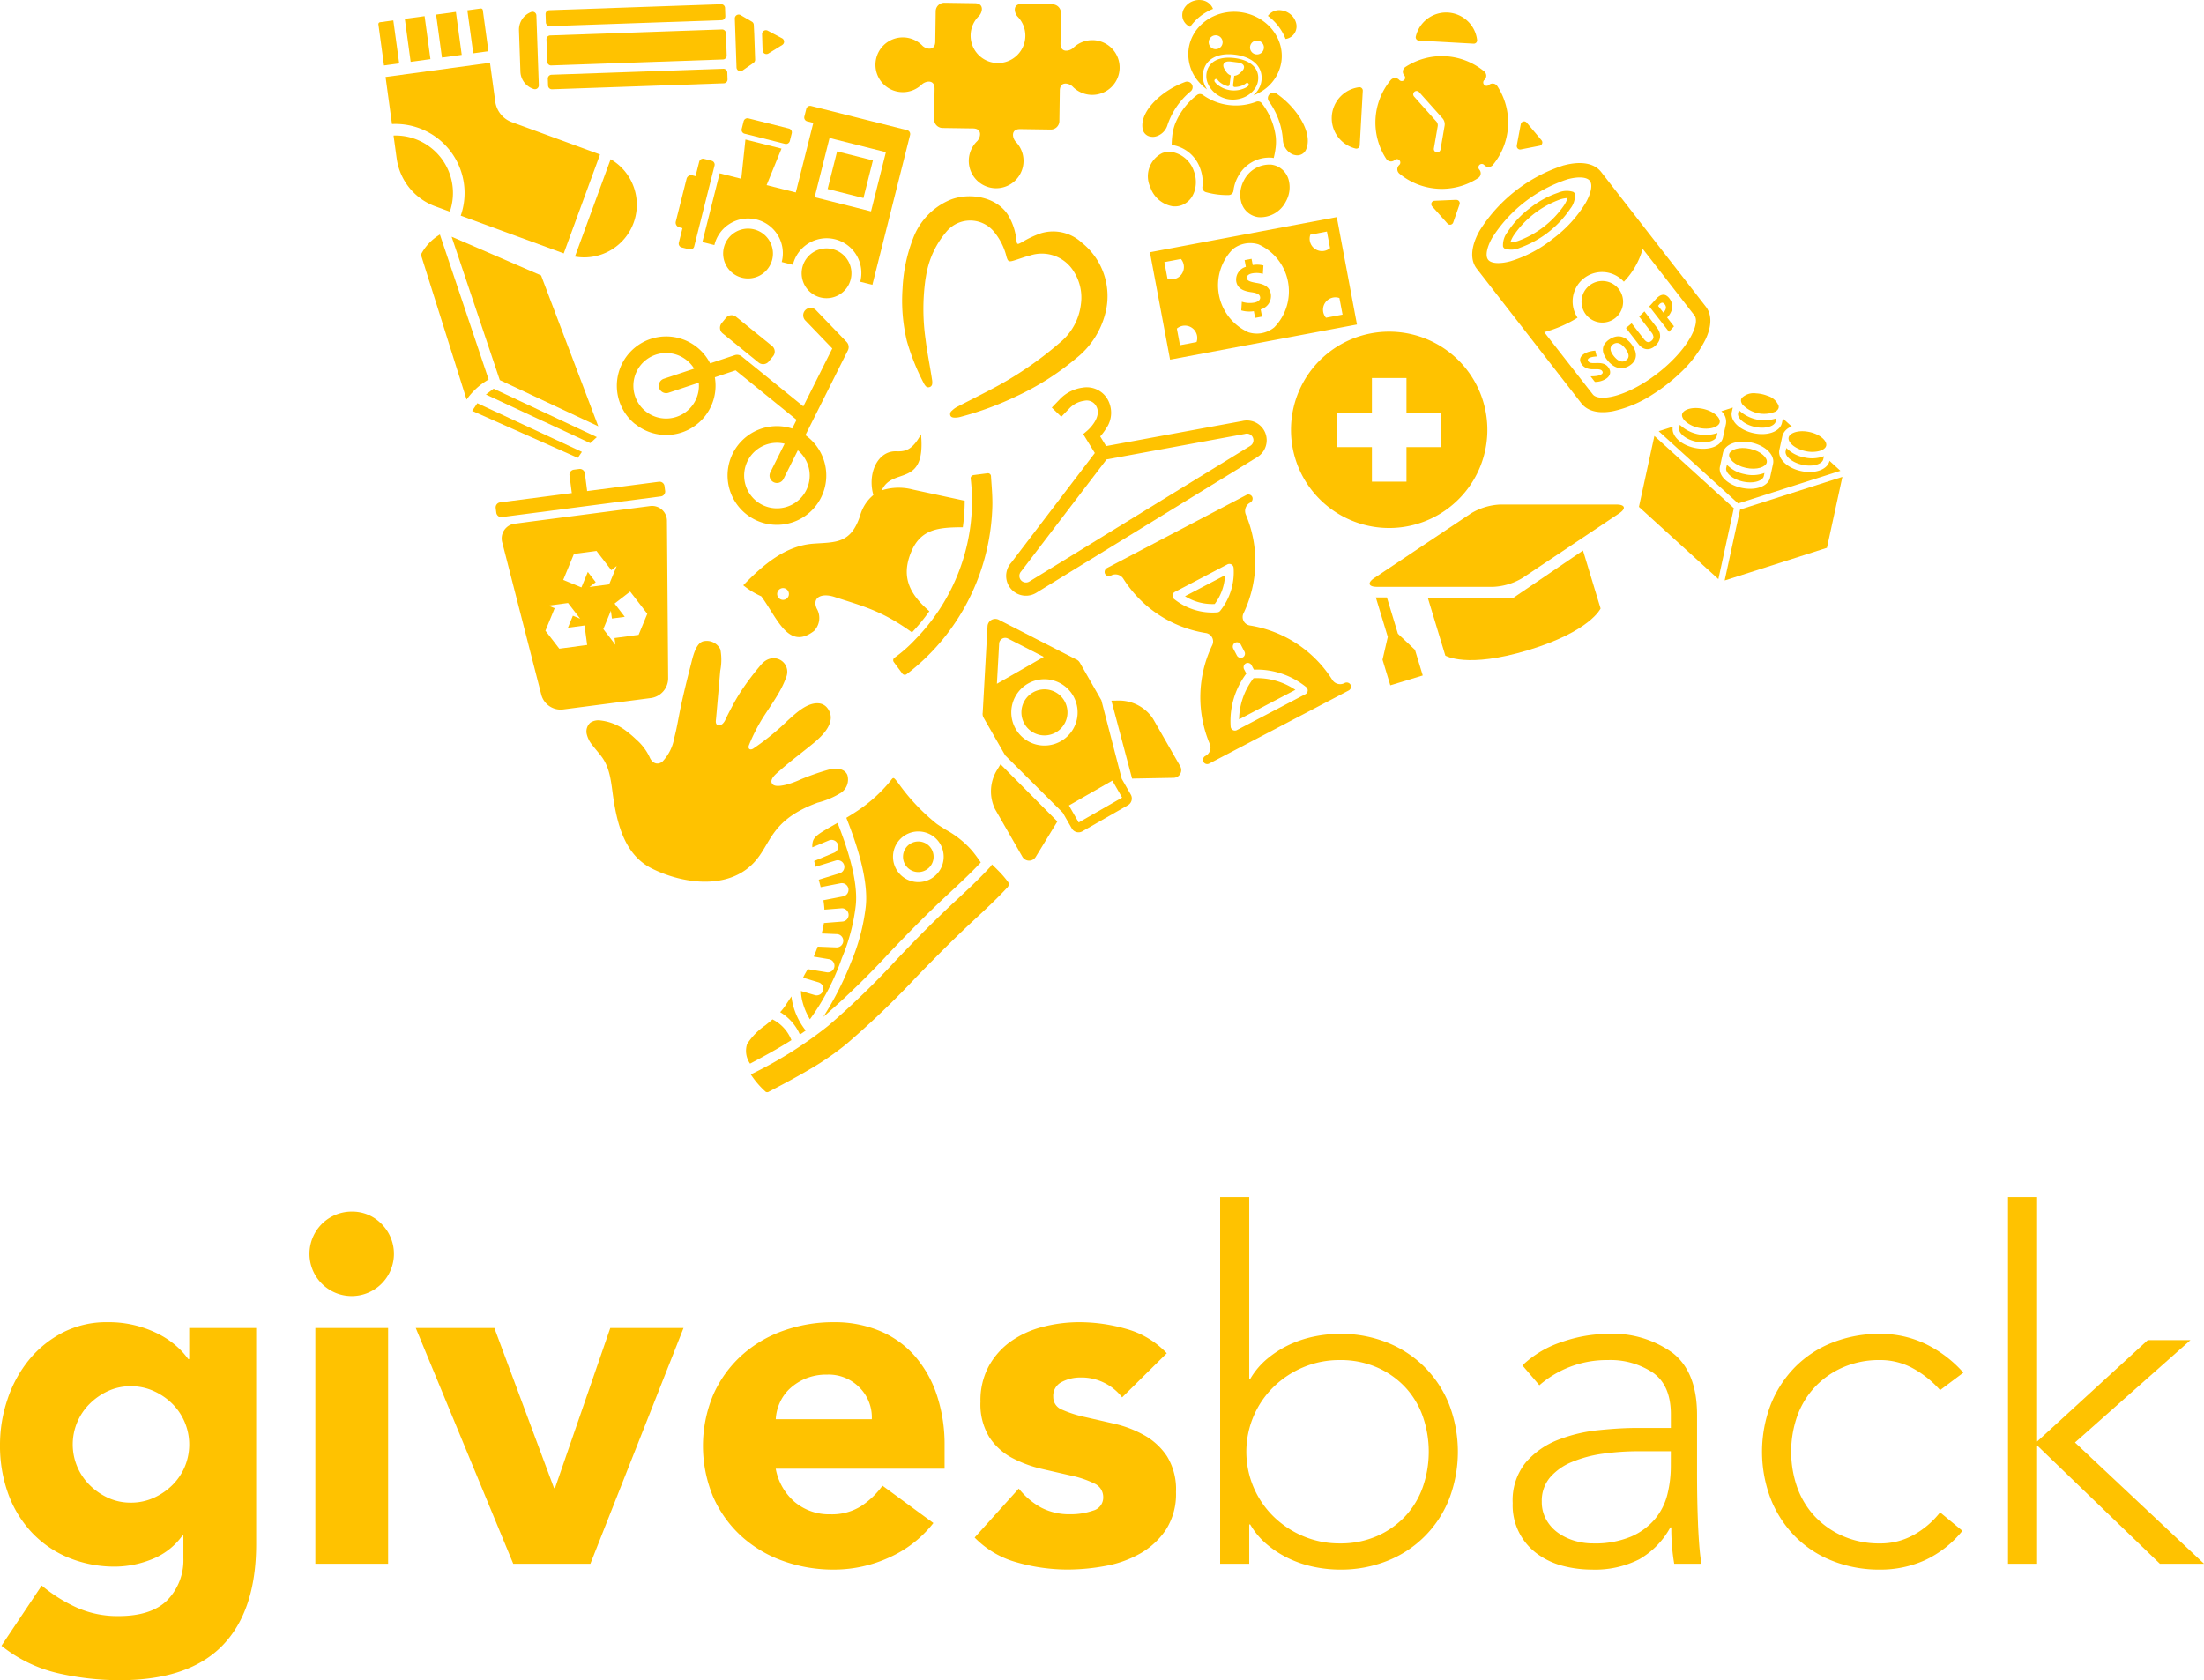 <svg id="logo_givesback" xmlns="http://www.w3.org/2000/svg" xmlns:xlink="http://www.w3.org/1999/xlink" width="262.302" height="200" viewBox="0 0 262.302 200">
  <defs>
    <clipPath id="clip-path">
      <rect id="Rectangle_57" data-name="Rectangle 57" width="262.302" height="200" fill="none"/>
    </clipPath>
  </defs>
  <g id="Group_811" data-name="Group 811" clip-path="url(#clip-path)">
    <path id="Path_917" data-name="Path 917" d="M22.518,299.453H22.4a9.024,9.024,0,0,0-1.385-1.529,10.141,10.141,0,0,0-2.079-1.415,13.058,13.058,0,0,0-6.121-1.444,11.383,11.383,0,0,0-5.37,1.242,12.739,12.739,0,0,0-4.012,3.261,14.846,14.846,0,0,0-2.542,4.677A16.893,16.893,0,0,0,0,309.673,16.7,16.7,0,0,0,.981,315.5a13.389,13.389,0,0,0,2.8,4.59,12.606,12.606,0,0,0,4.36,3,14.46,14.46,0,0,0,5.658,1.068,11.917,11.917,0,0,0,4.186-.838,8.16,8.16,0,0,0,3.724-2.857h.116v2.713a6.8,6.8,0,0,1-1.877,4.937q-1.878,1.933-5.86,1.934a11.949,11.949,0,0,1-4.879-.981,18.136,18.136,0,0,1-4.244-2.655L.173,333.577a16.719,16.719,0,0,0,6.7,3.262,32.849,32.849,0,0,0,7.39.838q8.2,0,12.212-4.129t4.013-12.1V295.758H22.518ZM22,312.243a6.774,6.774,0,0,1-1.472,2.194,7.5,7.5,0,0,1-2.223,1.529,6.479,6.479,0,0,1-2.714.578,6.414,6.414,0,0,1-2.743-.578,7.614,7.614,0,0,1-2.193-1.529,6.816,6.816,0,0,1,0-9.643,7.625,7.625,0,0,1,2.193-1.53,6.429,6.429,0,0,1,2.743-.578,6.494,6.494,0,0,1,2.714.578,7.516,7.516,0,0,1,2.223,1.53A6.854,6.854,0,0,1,22,312.243" transform="translate(0 -137.677)" fill="#ffc200"/>
    <path id="Path_918" data-name="Path 918" d="M74.083,270.386a5.026,5.026,0,1,0,3.551,1.472,4.839,4.839,0,0,0-3.551-1.472" transform="translate(-32.223 -126.162)" fill="#ffc200"/>
    <rect id="Rectangle_53" data-name="Rectangle 53" width="8.661" height="28.061" transform="translate(37.53 158.081)" fill="#ffc200"/>
    <path id="Path_919" data-name="Path 919" d="M109.336,315.417h-.116l-7.1-19.054H92.766l11.6,28.061h9.181l11.085-28.061h-8.718Z" transform="translate(-43.284 -138.283)" fill="#ffc200"/>
    <path id="Path_920" data-name="Path 920" d="M182.048,299.079a11.352,11.352,0,0,0-4.157-2.974,13.874,13.874,0,0,0-5.457-1.039,17.689,17.689,0,0,0-6.091,1.039,14.648,14.648,0,0,0-4.966,2.974,13.948,13.948,0,0,0-3.319,4.648,15.75,15.75,0,0,0,0,12.125,13.936,13.936,0,0,0,3.319,4.649,14.645,14.645,0,0,0,4.966,2.973,17.664,17.664,0,0,0,6.091,1.04,15.753,15.753,0,0,0,6.582-1.443,13.812,13.812,0,0,0,5.254-4.1l-6.062-4.446a9.706,9.706,0,0,1-2.569,2.454,6.508,6.508,0,0,1-3.61.953,6.37,6.37,0,0,1-4.272-1.472,6.857,6.857,0,0,1-2.253-3.955H185.6v-2.714a18.742,18.742,0,0,0-.924-6.062,13.556,13.556,0,0,0-2.627-4.648m-16.542,7.534a5.505,5.505,0,0,1,.491-1.992,5.19,5.19,0,0,1,1.212-1.675,6.388,6.388,0,0,1,1.878-1.184,6.5,6.5,0,0,1,2.54-.461,5.136,5.136,0,0,1,3.868,1.558,5.018,5.018,0,0,1,1.444,3.754Z" transform="translate(-73.184 -137.677)" fill="#ffc200"/>
    <path id="Path_921" data-name="Path 921" d="M237.642,308.519a13.234,13.234,0,0,0-3.522-1.358q-1.877-.433-3.523-.808a13.96,13.96,0,0,1-2.713-.867,1.606,1.606,0,0,1-1.068-1.529,1.838,1.838,0,0,1,1.038-1.79,4.733,4.733,0,0,1,2.137-.52,6.135,6.135,0,0,1,5.023,2.367l5.312-5.254a10.4,10.4,0,0,0-4.792-2.887,20.343,20.343,0,0,0-5.6-.808,17.36,17.36,0,0,0-4.331.548,11.512,11.512,0,0,0-3.782,1.7,8.882,8.882,0,0,0-2.656,2.945,8.559,8.559,0,0,0-1.01,4.272,7.479,7.479,0,0,0,1.068,4.243,7.352,7.352,0,0,0,2.713,2.454,14.521,14.521,0,0,0,3.523,1.3q1.875.433,3.522.808a11.759,11.759,0,0,1,2.714.924,1.762,1.762,0,0,1,1.068,1.646,1.6,1.6,0,0,1-1.212,1.588,8.052,8.052,0,0,1-2.714.433,7.232,7.232,0,0,1-3.436-.78,8.694,8.694,0,0,1-2.685-2.28l-5.255,5.831a11.1,11.1,0,0,0,5.082,2.974,22.085,22.085,0,0,0,5.946.837,24.718,24.718,0,0,0,4.562-.433,13.04,13.04,0,0,0,4.158-1.5,9.094,9.094,0,0,0,3.031-2.83,7.87,7.87,0,0,0,1.184-4.475,7.5,7.5,0,0,0-1.068-4.244,7.894,7.894,0,0,0-2.714-2.511" transform="translate(-101.467 -137.677)" fill="#ffc200"/>
    <path id="Path_922" data-name="Path 922" d="M296.572,287.376a13.206,13.206,0,0,0-4.446-2.916,14.869,14.869,0,0,0-5.63-1.04,15.376,15.376,0,0,0-3.06.317,13.152,13.152,0,0,0-2.974.982,12.19,12.19,0,0,0-2.627,1.674,8.972,8.972,0,0,0-2.021,2.4H275.7V267.139h-3.464v43.65H275.7v-4.677h.116a8.978,8.978,0,0,0,2.021,2.4,12.149,12.149,0,0,0,2.627,1.674,13.15,13.15,0,0,0,2.974.982,15.374,15.374,0,0,0,3.06.317,14.868,14.868,0,0,0,5.63-1.04,13.061,13.061,0,0,0,7.361-7.361,15.76,15.76,0,0,0,0-11.259,13.233,13.233,0,0,0-2.916-4.446m-.231,14.319a9.924,9.924,0,0,1-2.107,3.464,10.174,10.174,0,0,1-3.348,2.338,10.767,10.767,0,0,1-4.389.867,11.025,11.025,0,0,1-4.388-.867,11.331,11.331,0,0,1-3.522-2.338,10.837,10.837,0,0,1-2.367-3.464,10.824,10.824,0,0,1,0-8.488,10.836,10.836,0,0,1,2.367-3.464,11.331,11.331,0,0,1,3.522-2.338,11.025,11.025,0,0,1,4.388-.867,10.767,10.767,0,0,1,4.389.867,10.174,10.174,0,0,1,3.348,2.338,9.924,9.924,0,0,1,2.107,3.464,12.831,12.831,0,0,1,0,8.488" transform="translate(-127.025 -124.647)" fill="#ffc200"/>
    <path id="Path_923" data-name="Path 923" d="M359.563,320.24q-.058-1.329-.087-2.887t-.028-3.522v-6.525q0-5.079-2.887-7.361a12.139,12.139,0,0,0-7.737-2.28,16.977,16.977,0,0,0-5.427.952,12.34,12.34,0,0,0-4.734,2.8l2.021,2.367a12.177,12.177,0,0,1,8.141-3,9.116,9.116,0,0,1,5.37,1.5q2.136,1.5,2.136,4.966v1.616h-4.041q-1.964,0-4.533.26a18.209,18.209,0,0,0-4.85,1.155,9.708,9.708,0,0,0-3.839,2.684,7.133,7.133,0,0,0-1.559,4.85,7.127,7.127,0,0,0,3,6.091,8.92,8.92,0,0,0,3,1.386,13.552,13.552,0,0,0,3.406.433,11.666,11.666,0,0,0,5.63-1.212,9.734,9.734,0,0,0,3.724-3.811h.115a24.931,24.931,0,0,0,.347,4.331h3.232q-.174-1.155-.26-2.31t-.144-2.482m-3.234-6.813a13.875,13.875,0,0,1-.4,3.32,7.323,7.323,0,0,1-1.472,2.944,7.74,7.74,0,0,1-2.858,2.107,11.1,11.1,0,0,1-4.561.809,7.561,7.561,0,0,1-2.166-.318,6.616,6.616,0,0,1-1.934-.924,4.782,4.782,0,0,1-1.415-1.559,4.256,4.256,0,0,1-.548-2.165,4.3,4.3,0,0,1,.981-2.887,6.866,6.866,0,0,1,2.627-1.847,14.82,14.82,0,0,1,3.695-.982,30.386,30.386,0,0,1,4.244-.289h3.811Z" transform="translate(-157.48 -138.889)" fill="#ffc200"/>
    <path id="Path_924" data-name="Path 924" d="M399.439,303.986a10.163,10.163,0,0,1,3.348-2.338,10.767,10.767,0,0,1,4.389-.867,8.107,8.107,0,0,1,3.868.954,12,12,0,0,1,3.291,2.627l2.771-2.079a14.325,14.325,0,0,0-4.475-3.407,12.38,12.38,0,0,0-5.456-1.212,15.083,15.083,0,0,0-5.658,1.04,12.837,12.837,0,0,0-4.446,2.916,13.432,13.432,0,0,0-2.887,4.446,15.761,15.761,0,0,0,0,11.259,13.41,13.41,0,0,0,2.887,4.446,12.837,12.837,0,0,0,4.446,2.916,15.083,15.083,0,0,0,5.658,1.04,12.862,12.862,0,0,0,5.37-1.125,12.479,12.479,0,0,0,4.446-3.494l-2.656-2.194a10.466,10.466,0,0,1-3.147,2.686,8.117,8.117,0,0,1-4.012,1.011,10.767,10.767,0,0,1-4.389-.867,10.163,10.163,0,0,1-3.348-2.338,9.917,9.917,0,0,1-2.107-3.464,12.831,12.831,0,0,1,0-8.488,9.917,9.917,0,0,1,2.107-3.464" transform="translate(-183.441 -138.889)" fill="#ffc200"/>
    <path id="Path_925" data-name="Path 925" d="M455.992,296.354l13.741-12.183h-5.08l-13.165,12.067v-29.1h-3.464v43.65h3.464V296.7L466.1,310.789h5.255Z" transform="translate(-209.047 -124.646)" fill="#ffc200"/>
    <path id="Path_926" data-name="Path 926" d="M278.227,60.636c-.766-.135-1.094-.256-1.146-.534-.044-.236.088-.5.635-.608a2.844,2.844,0,0,1,1.266.058l.065-1a3.076,3.076,0,0,0-1.273-.048l-.14-.741-.825.155.15.8a1.582,1.582,0,0,0-1.141,1.766c.154.817.848,1.122,1.805,1.256.663.093.97.245,1.03.564.063.337-.23.584-.71.674a3.025,3.025,0,0,1-1.467-.108l-.067,1.033a3.452,3.452,0,0,0,1.5.093l.15.8.825-.155-.162-.858a1.642,1.642,0,0,0,1.205-1.839c-.143-.757-.634-1.145-1.7-1.309" transform="translate(-128.685 -26.954)" fill="#ffc200"/>
    <path id="Path_927" data-name="Path 927" d="M256.567,52.632l2.4,12.784,22.241-4.183-2.4-12.784Zm1.718,1.174,1.974-.371a1.471,1.471,0,0,1-1.6,2.346Zm1.861,9.891-.372-1.975a1.47,1.47,0,0,1,2.345,1.6Zm9.746-1.436a3.352,3.352,0,0,1-1.6-.1,6.135,6.135,0,0,1-1.861-9.891,3.308,3.308,0,0,1,3.061-.576,6.135,6.135,0,0,1,1.861,9.892,3.351,3.351,0,0,1-1.458.671m9.6-2.2-1.974.371a1.471,1.471,0,0,1,1.6-2.346Zm-3.349-7.87a1.471,1.471,0,0,1-.486-1.65l1.974-.372.372,1.975a1.472,1.472,0,0,1-1.86.046" transform="translate(-119.714 -22.606)" fill="#ffc200"/>
    <path id="Path_928" data-name="Path 928" d="M374.713,94.792l-.083.379c-.117.536.672,1.334,1.991,1.622s2.367-.11,2.484-.646l.083-.379a4.408,4.408,0,0,1-4.475-.975" transform="translate(-174.796 -44.23)" fill="#ffc200"/>
    <path id="Path_929" data-name="Path 929" d="M387.876,91.514l-.083.379c-.117.536.672,1.334,1.991,1.622s2.367-.11,2.484-.646l.083-.379a4.407,4.407,0,0,1-4.475-.975" transform="translate(-180.938 -42.7)" fill="#ffc200"/>
    <path id="Path_930" data-name="Path 930" d="M367.516,97.285l-1.84,8.442,9.454,8.6,1.839-8.442Z" transform="translate(-170.624 -45.393)" fill="#ffc200"/>
    <path id="Path_931" data-name="Path 931" d="M392.937,89.281a2.009,2.009,0,0,0-1.328-1.208,4.2,4.2,0,0,0-1.354-.295,2.01,2.01,0,0,0-1.71.546.54.54,0,0,0-.085.192.555.555,0,0,0,0,.235.963.963,0,0,0,.161.349,3.527,3.527,0,0,0,3.917.853.964.964,0,0,0,.291-.251.56.56,0,0,0,.1-.211.545.545,0,0,0,0-.21" transform="translate(-181.25 -40.955)" fill="#ffc200"/>
    <path id="Path_932" data-name="Path 932" d="M401.55,96.326c-.108-.023-.214-.041-.318-.055a3.957,3.957,0,0,0-.611-.04,3.142,3.142,0,0,0-.511.052c-.581.108-.976.374-1.044.69-.117.537.672,1.335,1.99,1.622a3.548,3.548,0,0,0,1.605.008,1.958,1.958,0,0,0,.405-.147,1.147,1.147,0,0,0,.317-.227.593.593,0,0,0,.157-.28c.117-.537-.672-1.334-1.99-1.622" transform="translate(-186.198 -44.901)" fill="#ffc200"/>
    <path id="Path_933" data-name="Path 933" d="M400.582,101.085a4,4,0,0,1-2.1-1.115l-.083.379c-.117.537.672,1.335,1.99,1.622s2.368-.11,2.485-.646l.083-.379a4,4,0,0,1-2.374.14" transform="translate(-185.887 -46.646)" fill="#ffc200"/>
    <path id="Path_934" data-name="Path 934" d="M379.109,91.706a3.083,3.083,0,0,0-.443-.259,3.923,3.923,0,0,0-.572-.218c-.1-.03-.2-.058-.313-.082-1.319-.287-2.368.11-2.485.646a.6.6,0,0,0,.026.32,1.141,1.141,0,0,0,.194.339,1.992,1.992,0,0,0,.307.3,3.548,3.548,0,0,0,1.463.66c1.319.287,2.368-.11,2.485-.646.069-.316-.179-.723-.663-1.063" transform="translate(-175.108 -42.484)" fill="#ffc200"/>
    <path id="Path_935" data-name="Path 935" d="M386.638,110.312l-1.839,8.442,12.174-3.887,1.839-8.442Z" transform="translate(-179.546 -49.658)" fill="#ffc200"/>
    <path id="Path_936" data-name="Path 936" d="M387.023,98.508c-1.672-.365-2.8-1.476-2.574-2.53l.356-1.632a1.647,1.647,0,0,1,1.124-1.133l-1.058-.962-.113.516c-.23,1.054-1.72,1.594-3.393,1.23s-2.8-1.476-2.574-2.53l.113-.517-1.362.435a1.648,1.648,0,0,1,.55,1.5l-.356,1.631c-.229,1.055-1.72,1.594-3.393,1.23s-2.792-1.467-2.575-2.517l-1.68.536,9.453,8.6,12.174-3.887-1.3-1.187c-.239,1.045-1.723,1.58-3.389,1.217m-7.076,2c-1.673-.364-2.8-1.476-2.574-2.53l.356-1.631c.229-1.054,1.72-1.594,3.392-1.23s2.8,1.476,2.574,2.53l-.355,1.631c-.23,1.054-1.72,1.594-3.393,1.23" transform="translate(-172.683 -42.437)" fill="#ffc200"/>
    <path id="Path_937" data-name="Path 937" d="M387.791,102.341c1.319.288,2.368-.11,2.485-.646s-.672-1.334-1.991-1.622-2.367.11-2.484.646.672,1.334,1.99,1.622" transform="translate(-180.009 -46.649)" fill="#ffc200"/>
    <path id="Path_938" data-name="Path 938" d="M387.317,104.832a4,4,0,0,1-2.1-1.114l-.083.378c-.117.537.672,1.335,1.99,1.622s2.368-.11,2.485-.646l.083-.379a4,4,0,0,1-2.374.14" transform="translate(-179.697 -48.395)" fill="#ffc200"/>
    <path id="Path_939" data-name="Path 939" d="M252.554,90.461,236.4,93.436l-.705-1.147a6.128,6.128,0,0,0,.714-.961,3.246,3.246,0,0,0,.131-3.517,2.856,2.856,0,0,0-2.925-1.332,4.569,4.569,0,0,0-2.743,1.4l-.94.976,1.133,1.092.94-.976a3,3,0,0,1,1.79-.927,1.28,1.28,0,0,1,1.4.593c.824,1.341-.992,2.924-1.008,2.938l-.515.437,1.383,2.251L225.1,107.322a2.356,2.356,0,0,0,3,3.571l26.284-16.143a2.356,2.356,0,0,0-1.83-4.287m1.006,2.947-26.284,16.143a.783.783,0,0,1-.987-1.2l10.165-13.33L252.87,92l.07-.016a.783.783,0,0,1,.62,1.421" transform="translate(-104.757 -40.338)" fill="#ffc200"/>
    <path id="Path_940" data-name="Path 940" d="M271.9,17.84a3.352,3.352,0,0,0,1.452-.14,3.169,3.169,0,0,0,1.214-.715,2.65,2.65,0,0,0,.278-.313,2.459,2.459,0,0,0,.226-.345,2.2,2.2,0,0,0,.238-.744c.181-1.419-.859-2.413-2.782-2.658s-3.179.456-3.36,1.875a2.178,2.178,0,0,0,.044.78,2.43,2.43,0,0,0,.131.39,2.729,2.729,0,0,0,.191.373,3.169,3.169,0,0,0,1,1,3.347,3.347,0,0,0,1.372.5m-1.555-1.869a1.634,1.634,0,0,1-.208-.249.2.2,0,0,1-.028-.109.205.205,0,0,1,.093-.175.2.2,0,0,1,.263.044.265.265,0,0,1,.021.021,1.511,1.511,0,0,0,.3.314,2.374,2.374,0,0,0,.875.44.2.2,0,0,0,.253-.165l.059-.464.052-.411.03-.237a1.051,1.051,0,0,1-.312-.174,1.238,1.238,0,0,1-.261-.3l-.15-.239c-.385-.612-.063-1.031.715-.932l.838.107c.777.1.984.586.458,1.081l-.206.194a1.216,1.216,0,0,1-.327.222,1.052,1.052,0,0,1-.345.091l-.03.237-.052.411-.059.464a.2.2,0,0,0,.2.223,2.4,2.4,0,0,0,.956-.206,1.5,1.5,0,0,0,.371-.228.254.254,0,0,1,.026-.016.2.2,0,0,1,.313.217.2.2,0,0,1-.054.1,1.6,1.6,0,0,1-.263.189,3.106,3.106,0,0,1-3.53-.45" transform="translate(-125.582 -6.009)" fill="#ffc200"/>
    <path id="Path_941" data-name="Path 941" d="M283.134,20.826a.653.653,0,0,0-.127.888,8.879,8.879,0,0,1,1.667,4.555,2.005,2.005,0,0,0,.992,1.674,1.343,1.343,0,0,0,.478.169,1.134,1.134,0,0,0,1.294-.677c.448-1.032.143-2.436-.857-3.954a10.322,10.322,0,0,0-2.648-2.676.669.669,0,0,0-.8.02" transform="translate(-131.995 -9.65)" fill="#ffc200"/>
    <path id="Path_942" data-name="Path 942" d="M255.988,24.788a1.335,1.335,0,0,0,.505-.044,2.007,2.007,0,0,0,1.38-1.371,8.881,8.881,0,0,1,2.761-4,.646.646,0,0,0,.1-.883l-.006-.009a.663.663,0,0,0-.762-.218,10.335,10.335,0,0,0-3.239,1.928c-1.349,1.218-2,2.5-1.821,3.612a1.135,1.135,0,0,0,1.083.98" transform="translate(-118.925 -8.504)" fill="#ffc200"/>
    <path id="Path_943" data-name="Path 943" d="M264.723,3.195a6.2,6.2,0,0,1,2.721-2.136A1.656,1.656,0,0,0,266.052.017a2.084,2.084,0,0,0-.868.075,2.014,2.014,0,0,0-1.153.871,1.558,1.558,0,0,0-.182,1.267,1.562,1.562,0,0,0,.874.965" transform="translate(-123.082 0)" fill="#ffc200"/>
    <path id="Path_944" data-name="Path 944" d="M266.258,4.583a5,5,0,0,0-.542.8,4.8,4.8,0,0,0-.552,1.7,5,5,0,0,0,1.441,4.133c.1.1.2.2.3.29s.225.19.343.279c.039.029.08.058.12.086-.025-.038-.052-.075-.075-.114a3.1,3.1,0,0,1-.194-.371,2.887,2.887,0,0,1-.14-.388,2.574,2.574,0,0,1-.086-1.034c.21-1.651,1.675-2.506,3.821-2.233s3.35,1.469,3.14,3.12a2.577,2.577,0,0,1-.343.979,2.853,2.853,0,0,1-.232.341,3.134,3.134,0,0,1-.281.31c-.033.031-.067.061-.1.092l.139-.054c.137-.057.27-.118.4-.185s.247-.132.367-.2a5.006,5.006,0,0,0,2.432-3.64,4.8,4.8,0,0,0-.108-1.784,4.965,4.965,0,0,0-.326-.906,5.4,5.4,0,0,0-1.441-1.844,5.7,5.7,0,0,0-.763-.531,5.958,5.958,0,0,0-4.594-.586,5.675,5.675,0,0,0-.872.324,5.381,5.381,0,0,0-1.858,1.424m6.989,1.46a.826.826,0,1,1-.725.562.827.827,0,0,1,.725-.562m-4.593-.585a.826.826,0,1,1-1.087.841.828.828,0,0,1,1.087-.841" transform="translate(-123.707 -1.22)" fill="#ffc200"/>
    <path id="Path_945" data-name="Path 945" d="M285,5.706a1.518,1.518,0,0,0,1.229-1.987,2.015,2.015,0,0,0-.9-1.132,2.08,2.08,0,0,0-.822-.291,1.656,1.656,0,0,0-1.609.66,6.209,6.209,0,0,1,2.1,2.75" transform="translate(-132.003 -1.064)" fill="#ffc200"/>
    <path id="Path_946" data-name="Path 946" d="M276.726,40.6a2.96,2.96,0,0,0,.067.411c.018.074.033.147.055.219a2.427,2.427,0,0,0,2.039,1.749,3.4,3.4,0,0,0,3.264-1.869,3.441,3.441,0,0,0,.311-2.637,2.491,2.491,0,0,0-1.217-1.492l-.019-.011a2.392,2.392,0,0,0-.366-.149,2.541,2.541,0,0,0-.4-.091l-.036-.006a3.406,3.406,0,0,0-3.265,1.869,3.659,3.659,0,0,0-.441,1.587,3.129,3.129,0,0,0,.008.419" transform="translate(-129.115 -17.127)" fill="#ffc200"/>
    <path id="Path_947" data-name="Path 947" d="M259.028,33.9,259,33.9a2.272,2.272,0,0,0-.306-.017,2.549,2.549,0,0,0-.632.083,1.951,1.951,0,0,0-.2.063,3.08,3.08,0,0,0-1.42,4.072,3.4,3.4,0,0,0,2.612,2.256,2.353,2.353,0,0,0,1.138-.129,2.475,2.475,0,0,0,1.337-1.25,3.017,3.017,0,0,0,.16-.385,3.2,3.2,0,0,0,.106-.408,3.739,3.739,0,0,0-.182-2.03,3.4,3.4,0,0,0-2.58-2.25" transform="translate(-119.537 -15.809)" fill="#ffc200"/>
    <path id="Path_948" data-name="Path 948" d="M273.4,28.568c.059.007.117.019.176.03a10.03,10.03,0,0,0,.22-1.145c0-.028.009-.054.012-.082.023-.18.034-.359.039-.539a5.978,5.978,0,0,0-.029-.782,8.176,8.176,0,0,0-1.655-3.963l0,0a.577.577,0,0,0-.671-.188,6.77,6.77,0,0,1-6.349-.809.576.576,0,0,0-.7.013l0,0a8.187,8.187,0,0,0-2.6,3.421,5.872,5.872,0,0,0-.225.75c-.039.175-.074.352-.1.531,0,.028-.006.054-.009.082a10.081,10.081,0,0,0-.074,1.162c.037,0,.073,0,.11.007a4.225,4.225,0,0,1,3.28,2.784,4.588,4.588,0,0,1,.266,2.175.587.587,0,0,0,.408.645,9.366,9.366,0,0,0,2.73.348.585.585,0,0,0,.556-.528,4.505,4.505,0,0,1,.515-1.618,4.187,4.187,0,0,1,4.095-2.3" transform="translate(-121.989 -9.787)" fill="#ffc200"/>
    <path id="Path_949" data-name="Path 949" d="M328.669,128.537l-10.112-.074,2.093,6.9s2.517,1.58,9.89-.658,8.587-4.95,8.587-4.95l-2.093-6.9Z" transform="translate(-148.638 -57.324)" fill="#ffc200"/>
    <path id="Path_950" data-name="Path 950" d="M306.476,122.388H320.3a7.392,7.392,0,0,0,3.484-1.058l11.494-7.684c.869-.581.725-1.057-.321-1.058H321.133a7.38,7.38,0,0,0-3.485,1.058l-11.494,7.684c-.869.582-.725,1.058.321,1.058" transform="translate(-142.586 -52.533)" fill="#ffc200"/>
    <path id="Path_951" data-name="Path 951" d="M308.289,133.316h-1.167c-.052,0-.1,0-.15,0l1.425,4.7-.627,2.714.925,3.048,3.862-1.172-.925-3.048L309.6,137.64Z" transform="translate(-143.233 -62.203)" fill="#ffc200"/>
    <path id="Path_952" data-name="Path 952" d="M121.927,7.761l.092,2.657a.458.458,0,0,0,.473.441l20.444-.71a.457.457,0,0,0,.441-.473l-.092-2.657a.457.457,0,0,0-.473-.441l-20.444.711a.457.457,0,0,0-.441.473" transform="translate(-56.891 -3.069)" fill="#ffc200"/>
    <path id="Path_953" data-name="Path 953" d="M143.618,16.605l-.016-.457-.012-.36a.458.458,0,0,0-.473-.441l-20.444.711a.457.457,0,0,0-.441.473l.013.361.015.457h0a.458.458,0,0,0,.473.441l20.444-.712a.457.457,0,0,0,.441-.473" transform="translate(-57.033 -7.161)" fill="#ffc200"/>
    <path id="Path_954" data-name="Path 954" d="M122.238,3.557l20.444-.711a.456.456,0,0,0,.441-.473l-.018-.524-.015-.458a.457.457,0,0,0-.473-.441l-20.444.71a.458.458,0,0,0-.441.473l.034.981a.457.457,0,0,0,.473.441" transform="translate(-56.8 -0.444)" fill="#ffc200"/>
    <path id="Path_955" data-name="Path 955" d="M117.56,11.821a.46.46,0,0,0,.594-.454l-.027-.762h0l-.089-2.564v0l-.058-1.679h0l-.115-3.3a.454.454,0,0,0-.6-.42,2.252,2.252,0,0,0-1.472,2.19l.17,4.916a2.254,2.254,0,0,0,1.6,2.075" transform="translate(-54.028 -1.22)" fill="#ffc200"/>
    <path id="Path_956" data-name="Path 956" d="M164.875,9.906l1.3-.907a.457.457,0,0,0,.195-.39l-.105-3.023L166.21,4.47a.456.456,0,0,0-.226-.374l-1.343-.783a.457.457,0,0,0-.687.411l.2,5.823a.457.457,0,0,0,.719.359" transform="translate(-76.5 -1.517)" fill="#ffc200"/>
    <path id="Path_957" data-name="Path 957" d="M170.06,8.162l0,.043.015.438.018.5a.457.457,0,0,0,.7.373L172.434,8.5a.457.457,0,0,0-.027-.793L170.7,6.8a.457.457,0,0,0-.671.42l.018.508Z" transform="translate(-79.334 -3.149)" fill="#ffc200"/>
    <path id="Path_958" data-name="Path 958" d="M111.414,57.436l-10.647-4.61L106.5,69.892l11.721,5.5Z" transform="translate(-47.018 -24.649)" fill="#ffc200"/>
    <path id="Path_959" data-name="Path 959" d="M101.972,69.593l-5.8-17.257a6.026,6.026,0,0,0-2.263,2.393l5.439,17.258a8.133,8.133,0,0,1,2.625-2.394" transform="translate(-43.817 -24.42)" fill="#ffc200"/>
    <path id="Path_960" data-name="Path 960" d="M118.41,95.773l-12.443-5.795-.615.914,12.571,5.592Z" transform="translate(-49.157 -41.984)" fill="#ffc200"/>
    <path id="Path_961" data-name="Path 961" d="M108.413,87.435l12.422,5.785.778-.716-12.281-5.767Z" transform="translate(-50.585 -40.472)" fill="#ffc200"/>
    <path id="Path_962" data-name="Path 962" d="M202.433,183.676c-.379-.55-.716-1.008-1.04-1.4a11.437,11.437,0,0,0-3.106-2.482c-.476-.3-.9-.558-1.135-.737a24.221,24.221,0,0,1-4.557-4.849c-.6-.77-.547-.7-.969-.165a17.752,17.752,0,0,1-3.587,3.294c-.556.384-1.083.714-1.608,1.027.914,2.318,2.708,7.116,2.31,10.605a24.16,24.16,0,0,1-1.734,6.556,37.6,37.6,0,0,1-3.319,6.541,96.83,96.83,0,0,0,7.885-7.66c2.286-2.4,4.6-4.752,7.033-7.007,1.3-1.21,2.608-2.421,3.826-3.723m-5.8-3.209a3.015,3.015,0,1,1-3.172-.055,3.021,3.021,0,0,1,3.172.055" transform="translate(-85.708 -81.017)" fill="#ffc200"/>
    <path id="Path_963" data-name="Path 963" d="M204.563,190.916a1.82,1.82,0,1,1,.049-2.573,1.82,1.82,0,0,1-.049,2.573" transform="translate(-94.011 -87.621)" fill="#ffc200"/>
    <path id="Path_964" data-name="Path 964" d="M180.237,199.552q.251-.581.467-1.187l2.2.09a.791.791,0,1,0,.065-1.58l-1.788-.074a12.4,12.4,0,0,0,.265-1.246l2.2-.175a.792.792,0,1,0-.124-1.579l-2.014.16a10.827,10.827,0,0,0-.122-1.12l2.37-.464a.794.794,0,0,0-.309-1.557l-2.385.467c-.073-.3-.151-.593-.229-.89l2.476-.762a.793.793,0,1,0-.468-1.515l-2.4.739c-.054-.229-.1-.459-.15-.688l2.37-.986a.793.793,0,1,0-.609-1.465l-1.982.824a2.02,2.02,0,0,1,.094-.8c.145-.38.51-.7,1.2-1.122.563-.339,1.135-.663,1.705-.99.9,2.286,2.522,6.732,2.164,9.867a23.018,23.018,0,0,1-1.652,6.238,28.04,28.04,0,0,1-3.8,7.277,7.824,7.824,0,0,1-.931-2.277,6.122,6.122,0,0,1-.136-1.092l1.642.487a.793.793,0,0,0,.451-1.521l-1.839-.545c.148-.353.371-.685.549-1.025l2.233.371a.793.793,0,1,0,.262-1.563l-1.783-.3" transform="translate(-83.392 -85.682)" fill="#ffc200"/>
    <path id="Path_965" data-name="Path 965" d="M198.15,195.021a.545.545,0,0,1-.134.66c-1.251,1.35-2.6,2.6-3.943,3.848-2.355,2.186-4.613,4.459-6.848,6.768a105.433,105.433,0,0,1-8.307,7.963,33.638,33.638,0,0,1-4.449,3.065c-1.611.954-3.268,1.825-4.805,2.628a.338.338,0,0,1-.448-.045,10.405,10.405,0,0,1-1.714-2.018,1.95,1.95,0,0,0,.281-.121,48.917,48.917,0,0,0,8.953-5.662,96.648,96.648,0,0,0,8.146-7.891c2.27-2.385,4.57-4.718,6.983-6.958,1.414-1.312,2.828-2.625,4.126-4.039a1.48,1.48,0,0,0,.217-.314c.193.178.413.394.638.623a12.328,12.328,0,0,1,1.3,1.491" transform="translate(-78.157 -90.01)" fill="#ffc200"/>
    <path id="Path_966" data-name="Path 966" d="M177.108,226.424q-.342.244-.691.48a5.817,5.817,0,0,0-2.354-2.668,5.808,5.808,0,0,0,.579-.721q.39-.583.763-1.152c.027.23.066.462.115.694a8.154,8.154,0,0,0,1.588,3.367" transform="translate(-81.217 -103.754)" fill="#ffc200"/>
    <path id="Path_967" data-name="Path 967" d="M166.554,230.413a7.963,7.963,0,0,1,2.179-2.229c.283-.23.568-.461.842-.7a4.667,4.667,0,0,1,2.255,2.47c-1.594,1.012-3.253,1.92-4.925,2.8a2.655,2.655,0,0,1-.35-2.341" transform="translate(-77.64 -106.145)" fill="#ffc200"/>
    <path id="Path_968" data-name="Path 968" d="M85.091,9.917l-.667-4.893a.226.226,0,0,1,.194-.254L86.2,4.554l.7,5.117Z" transform="translate(-39.391 -2.125)" fill="#ffc200"/>
    <rect id="Rectangle_54" data-name="Rectangle 54" width="2.376" height="5.164" transform="translate(51.903 1.737) rotate(-7.747)" fill="#ffc200"/>
    <rect id="Rectangle_55" data-name="Rectangle 55" width="2.375" height="5.164" transform="translate(48.179 2.243) rotate(-7.747)" fill="#ffc200"/>
    <path id="Path_969" data-name="Path 969" d="M135.063,38.313a6.267,6.267,0,0,1-6.78,8.809l4.246-11.587a6.223,6.223,0,0,1,2.534,2.778" transform="translate(-59.857 -16.581)" fill="#ffc200"/>
    <path id="Path_970" data-name="Path 970" d="M105.868,1.9a.226.226,0,0,1,.254.194l.666,4.893-1.806.246-.7-5.117Z" transform="translate(-48.66 -0.886)" fill="#ffc200"/>
    <path id="Path_971" data-name="Path 971" d="M88.177,32.952l-.369-2.706a6.84,6.84,0,0,1,6.7,9.061l-1.729-.634a7.1,7.1,0,0,1-4.6-5.721" transform="translate(-40.971 -14.111)" fill="#ffc200"/>
    <path id="Path_972" data-name="Path 972" d="M95.357,28.4a8.233,8.233,0,0,0-8.567-7.1l-.763-5.6,12.428-1.69.627,4.608a3.052,3.052,0,0,0,1.979,2.461l10.489,3.844L107.232,36.7,94.974,32.207a8.188,8.188,0,0,0,.383-3.805" transform="translate(-40.14 -6.536)" fill="#ffc200"/>
    <path id="Path_973" data-name="Path 973" d="M139.82,82.511A5.871,5.871,0,0,0,149.3,76.95l2.471-.824,7.257,5.886-.522,1.042a5.874,5.874,0,1,0,1.886,1.026q-.154-.125-.313-.237l5.057-10.1a.88.88,0,0,0-.154-1l0,0-3.653-3.792a.883.883,0,0,0-1.27,1.227l3.221,3.344-3.449,6.89-7.33-5.944a.878.878,0,0,0-.833-.151l-2.928.976a5.872,5.872,0,1,0-8.928,7.23m17.793,2.336-1.7,3.4a.879.879,0,1,0,1.573.787l1.7-3.4a3.9,3.9,0,1,1-1.573-.788m-11.638-9.926a3.88,3.88,0,0,1,.871.993l-3.605,1.2a.879.879,0,1,0,.556,1.668l3.6-1.2a3.9,3.9,0,1,1-1.426-2.662" transform="translate(-64.226 -32.041)" fill="#ffc200"/>
    <path id="Path_974" data-name="Path 974" d="M161.35,70.66l-.518.639a.861.861,0,0,0,.126,1.208l4.281,3.472a.863.863,0,0,0,1.209-.126l.518-.639a.861.861,0,0,0-.126-1.208l-4.281-3.472a.862.862,0,0,0-1.208.126" transform="translate(-74.955 -32.822)" fill="#ffc200"/>
    <path id="Path_975" data-name="Path 975" d="M208.831,105.838a.374.374,0,0,0-.321.415,23.235,23.235,0,0,1-.074,5.934,23.634,23.634,0,0,1-6.513,13.2,16.544,16.544,0,0,1-2.49,2.193.364.364,0,0,0-.07.515l1.012,1.366a.362.362,0,0,0,.513.071,25.7,25.7,0,0,0,3.988-3.774q.373-.437.687-.838a26.146,26.146,0,0,0,5.525-15.324c.034-1.245-.086-2.424-.163-3.66a.362.362,0,0,0-.4-.321c-.563.073-1.126.143-1.688.217" transform="translate(-92.987 -49.281)" fill="#ffc200"/>
    <path id="Path_976" data-name="Path 976" d="M186.992,96.907c-1.049,1.925-1.883,2.069-2.956,2.032-2.154-.074-3.454,2.545-2.716,5.206a4.868,4.868,0,0,0-1.567,2.42c-1.092,3.363-2.859,3.179-5.53,3.364-3.329.23-5.973,2.464-8.386,4.958a9.492,9.492,0,0,0,2.144,1.31c1.928,2.632,3.23,6.477,6.278,4.124a2.21,2.21,0,0,0,.319-2.669c-.589-1.351.607-1.877,2.122-1.378,3.351,1.1,5.612,1.611,9.218,4.217a22.516,22.516,0,0,0,2.067-2.519c-2.5-2.155-3.323-4.2-2.186-7s3.265-2.985,6.167-2.994c.005-.036.011-.073.015-.109a22.664,22.664,0,0,0,.211-3.046l-6.131-1.32a6.623,6.623,0,0,0-3.736.084c1.244-2.845,5.269-.222,4.667-6.676M171.215,116.2a.7.7,0,1,1-.372-.925.705.705,0,0,1,.372.925" transform="translate(-77.38 -45.217)" fill="#ffc200"/>
    <path id="Path_977" data-name="Path 977" d="M264.4,130.868a6.139,6.139,0,0,0,3.534.927,6.18,6.18,0,0,0,1.231-3.425Z" transform="translate(-123.37 -59.897)" fill="#ffc200"/>
    <path id="Path_978" data-name="Path 978" d="M276.462,156.232l6.7-3.513a8.185,8.185,0,0,0-4.978-1.386,8.245,8.245,0,0,0-1.723,4.9" transform="translate(-128.997 -70.604)" fill="#ffc200"/>
    <path id="Path_979" data-name="Path 979" d="M275.693,132.928a.534.534,0,0,0-.679-.133,1.106,1.106,0,0,1-1.441-.365,14.271,14.271,0,0,0-9.8-6.488,1.016,1.016,0,0,1-.77-1.469,14.3,14.3,0,0,0,.266-11.736,1.118,1.118,0,0,1,.509-1.416h0a.535.535,0,0,0,.278-.635.507.507,0,0,0-.714-.283l-1.4.734-15.174,7.954a.535.535,0,0,0-.278.635.507.507,0,0,0,.714.282l.034-.018a1.107,1.107,0,0,1,1.441.365,14.253,14.253,0,0,0,9.812,6.48,1.016,1.016,0,0,1,.771,1.471,14.284,14.284,0,0,0-.281,11.743,1.117,1.117,0,0,1-.509,1.415h0a.534.534,0,0,0-.278.635.506.506,0,0,0,.713.282l1.4-.733,15.209-7.973a.508.508,0,0,0,.174-.748M254.744,122.8a.508.508,0,0,1,.073-.852l6.258-3.28a.507.507,0,0,1,.741.425,7.339,7.339,0,0,1-1.6,5.105.518.518,0,0,1-.154.123.507.507,0,0,1-.185.055,7.281,7.281,0,0,1-5.132-1.576m8.087,6.972a.532.532,0,0,1-.635-.277l-.408-.78a.535.535,0,0,1,.135-.681.506.506,0,0,1,.745.177l.443.847a.507.507,0,0,1-.279.714m7.8,3.943a.506.506,0,0,1-.269.4l-8.158,4.277a.508.508,0,0,1-.741-.42,9.424,9.424,0,0,1,1.861-6.3.016.016,0,0,0,0-.016l-.253-.483a.535.535,0,0,1,.135-.681.506.506,0,0,1,.745.177l.27.517a.015.015,0,0,0,.014.008,9.378,9.378,0,0,1,6.205,2.072.508.508,0,0,1,.191.446" transform="translate(-115.002 -51.486)" fill="#ffc200"/>
    <path id="Path_980" data-name="Path 980" d="M291.467,93.961a11.685,11.685,0,1,0-3.422-8.262,11.649,11.649,0,0,0,3.422,8.262m2.094-10.319h4.113V79.53h4.113v4.113H305.9v4.113h-4.113v4.113h-4.113V87.755h-4.113Z" transform="translate(-134.401 -34.535)" fill="#ffc200"/>
    <path id="Path_981" data-name="Path 981" d="M309.173,24.891h0a.4.4,0,0,1,.533.6h0a.676.676,0,0,0,.029,1.026,7.92,7.92,0,0,0,9.382.512.671.671,0,0,0,.122-1h0a.4.4,0,1,1,.6-.532h0a.676.676,0,0,0,1.026-.028,7.922,7.922,0,0,0,.513-9.383.67.67,0,0,0-1-.122h0a.4.4,0,0,1-.533-.6l0,0a.675.675,0,0,0-.028-1.026,7.921,7.921,0,0,0-9.383-.512.67.67,0,0,0-.122,1,.4.4,0,1,1-.6.532h0a.675.675,0,0,0-1.026.029,7.92,7.92,0,0,0-.513,9.382.67.67,0,0,0,1,.122m2.338-8.114a.4.4,0,0,1,.564.032l2.779,3.109a1.073,1.073,0,0,1,.257.895l-.49,2.848a.4.4,0,0,1-.788-.135l.457-2.658a.67.67,0,0,0-.161-.561l-2.649-2.965a.4.4,0,0,1,.031-.564" transform="translate(-143.186 -5.845)" fill="#ffc200"/>
    <path id="Path_982" data-name="Path 982" d="M316.257,6.137l6.509.365a.4.4,0,0,0,.289-.1l.026-.026a.4.4,0,0,0,.1-.322,3.711,3.711,0,0,0-7.294-.41.4.4,0,0,0,.366.493" transform="translate(-147.389 -1.303)" fill="#ffc200"/>
    <path id="Path_983" data-name="Path 983" d="M299.972,26.762a.4.4,0,0,0,.332-.067l.029-.023a.4.4,0,0,0,.133-.276l.365-6.509a.4.4,0,0,0-.445-.419,3.714,3.714,0,0,0-.413,7.294" transform="translate(-138.644 -9.082)" fill="#ffc200"/>
    <path id="Path_984" data-name="Path 984" d="M322.19,44.6l-2.317.1c-.24.016-.284.009-.395.108a.4.4,0,0,0-.031.564l1.833,2.053a.4.4,0,0,0,.376.126.41.41,0,0,0,.189-.094.4.4,0,0,0,.111-.167l.755-2.157a.4.4,0,0,0-.245-.509.735.735,0,0,0-.275-.023" transform="translate(-149.006 -20.808)" fill="#ffc200"/>
    <path id="Path_985" data-name="Path 985" d="M338.9,30.427l2.242-.44a.4.4,0,0,0,.18-.086.4.4,0,0,0,.049-.563L339.6,27.23a.4.4,0,0,0-.563-.049c-.115.1-.113.141-.163.376l-.428,2.279a.732.732,0,0,0-.017.276.4.4,0,0,0,.469.315" transform="translate(-157.908 -12.639)" fill="#ffc200"/>
    <path id="Path_986" data-name="Path 986" d="M158.293,162.3a9.837,9.837,0,0,0,2.863-1.2,1.9,1.9,0,0,0,.744-2.131c-.4-.877-1.552-.809-2.328-.586a29.738,29.738,0,0,0-3.231,1.135,11.032,11.032,0,0,1-1.658.611c-.417.1-1.364.333-1.692-.057-.461-.549.509-1.285.849-1.586,1.288-1.145,2.671-2.165,4-3.254,1.166-.953,2.9-2.653,1.671-4.231a1.42,1.42,0,0,0-.987-.541c-1.4-.135-2.748,1.184-3.669,2a30.454,30.454,0,0,1-4.153,3.388c-.4.241-.673,0-.5-.426a20.9,20.9,0,0,1,1.671-3.278c.64-1,1.332-1.973,1.918-3.008a11.415,11.415,0,0,0,.86-1.847c.6-1.732-1.563-3.126-3.007-1.438a31.184,31.184,0,0,0-2.43,3.226c-.4.613-.761,1.251-1.1,1.9-.246.464-.486.929-.707,1.4a1.524,1.524,0,0,1-.358.527c-.179.155-.491.275-.678.077s-.108-.5-.088-.73q.043-.482.086-.963.208-2.348.408-4.694a6.727,6.727,0,0,0,.019-2.55,1.793,1.793,0,0,0-1.86-1c-1.082.071-1.43,1.954-1.7,2.991-.419,1.624-.819,3.254-1.167,4.895-.258,1.213-.443,2.442-.763,3.642a5.41,5.41,0,0,1-1.394,2.808c-.622.506-1.252.167-1.53-.493a6.352,6.352,0,0,0-1.611-2.13,11.884,11.884,0,0,0-1.158-.988,6.155,6.155,0,0,0-3.067-1.268,1.74,1.74,0,0,0-1.225.258,1.391,1.391,0,0,0-.436,1.341,3.184,3.184,0,0,0,.658,1.314c.373.494.795.952,1.159,1.454,1,1.378,1.1,3.13,1.339,4.762.483,3.248,1.379,6.881,4.6,8.489,3.315,1.657,8.122,2.465,11.291.066,3.069-2.324,2.086-5.533,8.362-7.876" transform="translate(-61.061 -66.737)" fill="#ffc200"/>
    <path id="Path_987" data-name="Path 987" d="M131.753,133.457l-.142-18.743a1.774,1.774,0,0,0-2.049-1.786l-16.027,2.084a1.774,1.774,0,0,0-1.524,2.25l4.656,18.155a2.383,2.383,0,0,0,2.543,1.722l10.525-1.369a2.382,2.382,0,0,0,2.018-2.314m-11.212-14.833,2.68-.36,1.767,2.29.641-.494-.9,2.182-2.338.315.742-.572-.941-1.22-.76,1.841-2.167-.89ZM118.8,129.9l-1.652-2.141,1.1-2.676-.748-.308,2.338-.313,1.442,1.868-.866-.356-.586,1.425,1.974-.262.312,2.321Zm9.437-1.651-2.868.385.108.8-1.44-1.869.9-2.183.124.929,1.528-.205-1.214-1.578,1.854-1.43,2.041,2.649Z" transform="translate(-52.235 -52.684)" fill="#ffc200"/>
    <path id="Path_988" data-name="Path 988" d="M130.757,107.243l-.071-.548a.6.6,0,0,0-.676-.521l-8.547,1.112a.576.576,0,0,0,0-.121l-.259-1.993a.6.6,0,0,0-.676-.52l-.632.082a.6.6,0,0,0-.52.675l.259,1.993a.58.58,0,0,0,.028.118l-8.547,1.111a.605.605,0,0,0-.521.676l.071.548a.6.6,0,0,0,.676.521l18.9-2.457a.6.6,0,0,0,.52-.676" transform="translate(-51.6 -48.828)" fill="#ffc200"/>
    <path id="Path_989" data-name="Path 989" d="M339.392,36.648a18.506,18.506,0,0,0-10.046,7.805c-1.03,1.848-1.147,3.444-.33,4.5l12.45,16.023c.5.647,1.555,1.337,3.711.953a14.114,14.114,0,0,0,4.809-2.027l.107-.068.114-.074c.221-.143.449-.3.677-.46l.013-.009,0,0q.158-.112.317-.23l.061-.045c.113-.084.226-.17.34-.259s.225-.177.33-.262l.062-.051c.1-.084.2-.167.3-.247l.007-.006.012-.01c.213-.181.419-.363.612-.541l.143-.134.049-.046a14.139,14.139,0,0,0,3.153-4.16c.905-1.994.5-3.184-.007-3.831l-12.45-16.023c-.818-1.052-2.394-1.334-4.438-.791M337.049,56.51a14.7,14.7,0,0,0,3.966-1.719,3.5,3.5,0,0,1,5.512-4.283,9.173,9.173,0,0,0,2.241-3.915l6.156,7.923c.62.8-.339,3.2-2.971,5.688l-.047.044c-.042.041-.085.08-.129.121-.175.162-.363.328-.557.493l-.016.013q-.135.114-.277.23l-.053.043q-.3.244-.625.485l-.051.038c-.1.073-.2.143-.294.214l-.015.011c-.207.147-.414.288-.615.418l-.1.066-.1.063c-3.061,1.935-5.625,2.271-6.246,1.473Zm5.425-18.016c.352.452.17,1.451-.474,2.6a15.036,15.036,0,0,1-3.885,4.273,15.035,15.035,0,0,1-5.1,2.709c-1.277.339-2.289.268-2.641-.185s-.17-1.45.474-2.6a16.833,16.833,0,0,1,8.985-6.982c1.277-.339,2.289-.268,2.641.185" transform="translate(-153.268 -16.974)" fill="#ffc200"/>
    <path id="Path_990" data-name="Path 990" d="M353.827,63.231a2.473,2.473,0,1,0,3.47.435,2.473,2.473,0,0,0-3.47-.435" transform="translate(-164.649 -29.261)" fill="#ffc200"/>
    <path id="Path_991" data-name="Path 991" d="M338.51,44.685a11.047,11.047,0,0,0-2.623,2.808,2.545,2.545,0,0,0-.552,1.712.418.418,0,0,0,.223.286,2.55,2.55,0,0,0,1.8-.112,12.141,12.141,0,0,0,5.991-4.655,2.545,2.545,0,0,0,.552-1.712.419.419,0,0,0-.222-.287,2.55,2.55,0,0,0-1.8.112,11.063,11.063,0,0,0-3.368,1.848m4.12-.4a11.321,11.321,0,0,1-5.523,4.291,3.611,3.611,0,0,1-.9.175,3.62,3.62,0,0,1,.391-.826,11.327,11.327,0,0,1,5.523-4.291,3.615,3.615,0,0,1,.9-.175,3.618,3.618,0,0,1-.391.826" transform="translate(-156.46 -19.888)" fill="#ffc200"/>
    <path id="Path_992" data-name="Path 992" d="M355.592,79.933a1.259,1.259,0,0,0-.352-.151,1.954,1.954,0,0,0-.4-.058c-.138-.006-.289-.008-.448,0-.127,0-.239,0-.333,0a1.51,1.51,0,0,1-.238-.023.507.507,0,0,1-.163-.059.443.443,0,0,1-.121-.108.271.271,0,0,1-.069-.233.316.316,0,0,1,.189-.19,1.366,1.366,0,0,1,.168-.068,1.774,1.774,0,0,1,.188-.049c.067-.014.138-.025.213-.034s.158-.018.247-.025l.05,0-.173-.691-.036,0c-.107.01-.209.022-.3.036s-.192.033-.281.054a2.743,2.743,0,0,0-.265.077,2.2,2.2,0,0,0-.254.106,1.6,1.6,0,0,0-.411.277.836.836,0,0,0-.224.338.7.7,0,0,0-.013.385,1.068,1.068,0,0,0,.206.4,1.239,1.239,0,0,0,.362.322,1.6,1.6,0,0,0,.4.163,1.964,1.964,0,0,0,.393.057c.122,0,.235.006.333,0,.115,0,.22,0,.316,0a1.605,1.605,0,0,1,.253.021.717.717,0,0,1,.194.059.4.4,0,0,1,.139.115.374.374,0,0,1,.067.124.19.19,0,0,1,0,.113.263.263,0,0,1-.075.114.655.655,0,0,1-.173.114,1.348,1.348,0,0,1-.242.088,2.3,2.3,0,0,1-.274.054c-.1.013-.194.022-.291.027s-.2.009-.3.011l-.085,0,.517.665h.021a2.309,2.309,0,0,0,.544-.059,2.489,2.489,0,0,0,.521-.181,1.9,1.9,0,0,0,.335-.2,1.261,1.261,0,0,0,.124-.11.936.936,0,0,0,.237-.376.76.76,0,0,0,.013-.412,1.084,1.084,0,0,0-.209-.413,1.2,1.2,0,0,0-.3-.283" transform="translate(-164.495 -36.504)" fill="#ffc200"/>
    <path id="Path_993" data-name="Path 993" d="M360.455,75.395a1.785,1.785,0,0,0-.634-.3,1.545,1.545,0,0,0-.682,0,2.125,2.125,0,0,0-.715.316,1.974,1.974,0,0,0-.56.522,1.239,1.239,0,0,0-.218.6,1.45,1.45,0,0,0,.107.652,2.8,2.8,0,0,0,.4.684,3.118,3.118,0,0,0,.582.583,2.007,2.007,0,0,0,.654.334,1.624,1.624,0,0,0,.706.04,1.885,1.885,0,0,0,.731-.3c.052-.034.1-.069.147-.105a1.611,1.611,0,0,0,.4-.436,1.317,1.317,0,0,0,.192-.634,1.669,1.669,0,0,0-.129-.682,2.912,2.912,0,0,0-.409-.693,2.948,2.948,0,0,0-.576-.573M360.3,76.5a2.472,2.472,0,0,1,.278.438,1.094,1.094,0,0,1,.114.386.6.6,0,0,1-.062.325.671.671,0,0,1-.192.223c-.02.016-.042.031-.065.046a.784.784,0,0,1-.356.133.8.8,0,0,1-.361-.052,1.266,1.266,0,0,1-.365-.223,2.553,2.553,0,0,1-.362-.384,2.368,2.368,0,0,1-.275-.436,1.032,1.032,0,0,1-.107-.381.6.6,0,0,1,.07-.319.708.708,0,0,1,.19-.215c.021-.017.044-.033.067-.049a.838.838,0,0,1,.357-.139.738.738,0,0,1,.352.046,1.244,1.244,0,0,1,.358.219,2.558,2.558,0,0,1,.359.382" transform="translate(-166.875 -35.018)" fill="#ffc200"/>
    <path id="Path_994" data-name="Path 994" d="M364.979,69.5l-.034.034c-.185.184-.376.369-.569.549l-.028.027L365.812,72a.981.981,0,0,1,.241.54.574.574,0,0,1-.225.447l-.053.044a.68.68,0,0,1-.172.1.4.4,0,0,1-.213.021.537.537,0,0,1-.222-.1,1.285,1.285,0,0,1-.241-.245l-1.47-1.892-.034.029c-.2.169-.4.338-.61.5l-.033.026,1.5,1.937a1.688,1.688,0,0,0,.431.4,1.205,1.205,0,0,0,.494.181,1.161,1.161,0,0,0,.531-.065,1.544,1.544,0,0,0,.425-.241c.037-.028.073-.059.109-.091a1.775,1.775,0,0,0,.417-.526,1.443,1.443,0,0,0,.154-.556,1.393,1.393,0,0,0-.077-.549,1.785,1.785,0,0,0-.277-.5Z" transform="translate(-169.273 -32.431)" fill="#ffc200"/>
    <path id="Path_995" data-name="Path 995" d="M368.709,66.367c-.226.262-.46.523-.7.774l-.025.026,2.349,3.023.034-.037c.18-.193.361-.391.536-.59l.023-.026-.816-1.051.1-.111a2.141,2.141,0,0,0,.39-.621,1.649,1.649,0,0,0,.118-.582,1.423,1.423,0,0,0-.094-.523,1.775,1.775,0,0,0-.249-.442,1.3,1.3,0,0,0-.364-.332.693.693,0,0,0-.406-.095.959.959,0,0,0-.435.163,2.251,2.251,0,0,0-.462.424m1.112.547a.6.6,0,0,1,.147.442.9.9,0,0,1-.238.469l-.069.079-.628-.809.111-.126a.6.6,0,0,1,.363-.246.39.39,0,0,1,.314.191" transform="translate(-171.702 -30.692)" fill="#ffc200"/>
    <path id="Path_996" data-name="Path 996" d="M221.183,5.074a3.247,3.247,0,0,0-2.35.954c-.488.4-1.478.544-1.479-.533V5.44l.052-3.6a1.019,1.019,0,0,0-1-1.031l-3.6-.052c-1.151-.032-1,.989-.581,1.487a3.257,3.257,0,1,1-4.547-.075c.417-.483.592-1.494-.546-1.494l-3.6-.052a1.02,1.02,0,0,0-1.031,1l-.052,3.6c0,1.137-1.01.962-1.494.545a3.257,3.257,0,1,0-.075,4.547c.5-.416,1.519-.57,1.487.58l-.052,3.6a1.019,1.019,0,0,0,1,1.031l3.6.052h.056c1.075.033.9,1.018.49,1.493a3.258,3.258,0,1,0,4.547.075c-.408-.49-.565-1.486.526-1.488h.055l3.6.052a1.019,1.019,0,0,0,1.031-1l.052-3.6c0-.018,0-.035,0-.053.032-1.092,1.025-.907,1.5-.485a3.257,3.257,0,1,0,2.407-5.5" transform="translate(-91.141 -0.291)" fill="#ffc200"/>
    <path id="Path_997" data-name="Path 997" d="M221.786,171.292a4.849,4.849,0,0,0-.2,4.6l3.253,5.668a.909.909,0,0,0,.321.33.921.921,0,0,0,1.266-.309l2.575-4.22-6.762-6.81Z" transform="translate(-103.163 -79.577)" fill="#ffc200"/>
    <path id="Path_998" data-name="Path 998" d="M248.846,156.336l-.871.013,2.462,9.276,4.943-.091a.921.921,0,0,0,.784-1.38l-3.249-5.671a4.849,4.849,0,0,0-4.069-2.147" transform="translate(-115.705 -72.946)" fill="#ffc200"/>
    <path id="Path_999" data-name="Path 999" d="M229.276,154.2a2.741,2.741,0,1,0,3.741,1.014,2.741,2.741,0,0,0-3.741-1.014" transform="translate(-106.337 -71.78)" fill="#ffc200"/>
    <path id="Path_1000" data-name="Path 1000" d="M230.806,143.317a.922.922,0,0,0-.472-.4l-9.191-4.713a.925.925,0,0,0-1.319.756l-.574,10.312a.918.918,0,0,0,.11.611l2.568,4.478,6.845,6.813,1.077,1.879a.926.926,0,0,0,1.265.343l5.416-3.105a.927.927,0,0,0,.342-1.265l-1.077-1.879-2.423-9.348Zm-9.6-2.283a.725.725,0,0,1,1.034-.593l4.278,2.194-5.579,3.2Zm14.634,18.349-5.168,2.963-1.161-2.025,5.168-2.963Zm-7.278-6.719a3.947,3.947,0,1,1,1.46-5.387,3.946,3.946,0,0,1-1.46,5.387" transform="translate(-102.296 -64.442)" fill="#ffc200"/>
    <path id="Path_1001" data-name="Path 1001" d="M155.041,35.664l-.915-.23a.471.471,0,0,0-.571.341l-.434,1.723-.382-.1a.568.568,0,0,0-.688.412l-1.28,5.087a.568.568,0,0,0,.411.688l.382.1-.433,1.723a.471.471,0,0,0,.341.571l.915.23a.471.471,0,0,0,.571-.341l2.423-9.633a.472.472,0,0,0-.341-.571" transform="translate(-70.342 -16.527)" fill="#ffc200"/>
    <rect id="Rectangle_56" data-name="Rectangle 56" width="4.618" height="4.396" transform="translate(98.498 22.5) rotate(-75.883)" fill="#ffc200"/>
    <path id="Path_1002" data-name="Path 1002" d="M165.816,28.225l4.816,1.211a.473.473,0,0,0,.571-.341l.23-.915a.472.472,0,0,0-.341-.571L166.276,26.4a.472.472,0,0,0-.571.341l-.23.915a.472.472,0,0,0,.341.571" transform="translate(-77.204 -12.311)" fill="#ffc200"/>
    <path id="Path_1003" data-name="Path 1003" d="M182.549,55.522a2.964,2.964,0,1,0,2.151,3.6,2.964,2.964,0,0,0-2.151-3.6" transform="translate(-83.457 -25.864)" fill="#ffc200"/>
    <path id="Path_1004" data-name="Path 1004" d="M181.089,26.521l-11.439-2.878a.472.472,0,0,0-.571.341l-.23.915a.472.472,0,0,0,.341.571l.726.182-2.084,8.285-3.476-.874,1.774-4.348-4.293-1.08-.495,4.67-2.572-.648-2.058,8.181,1.428.36a4.133,4.133,0,1,1,8.016,2.016l1.328.334a4.133,4.133,0,1,1,8.016,2.016l1.445.364,4.486-17.836a.472.472,0,0,0-.341-.571m-4.307,9.668L170.073,34.5l1.773-7.049,6.708,1.687Z" transform="translate(-73.121 -11.026)" fill="#ffc200"/>
    <path id="Path_1005" data-name="Path 1005" d="M165.032,51.116a2.964,2.964,0,1,0,2.151,3.6,2.964,2.964,0,0,0-2.151-3.6" transform="translate(-75.283 -23.809)" fill="#ffc200"/>
    <path id="Path_1006" data-name="Path 1006" d="M204.072,53.579a25.469,25.469,0,0,0,0,7.269c.193,1.587.521,3.152.759,4.731a1.74,1.74,0,0,1,.026.569.437.437,0,0,1-.336.377.416.416,0,0,1-.45-.145,1.4,1.4,0,0,1-.2-.295,26.587,26.587,0,0,1-2.029-5.069,20.651,20.651,0,0,1-.511-6.248,18.877,18.877,0,0,1,1.255-5.958,8.024,8.024,0,0,1,4.287-4.53c2.1-.915,5.5-.6,7.007,1.745a7.13,7.13,0,0,1,.991,2.923c.089.627.09.624.648.334a12.09,12.09,0,0,1,2.256-1.072,5.021,5.021,0,0,1,4.88,1.106,8.139,8.139,0,0,1,2.8,8.446,9.906,9.906,0,0,1-3.409,5.279,31.656,31.656,0,0,1-7.023,4.5,37.993,37.993,0,0,1-6.728,2.5,2.441,2.441,0,0,1-.74.109c-.217-.006-.448-.025-.541-.266a.51.51,0,0,1,.2-.569,2.535,2.535,0,0,1,.6-.444c1.315-.675,2.636-1.339,3.945-2.025a42.369,42.369,0,0,0,8.3-5.627,6.95,6.95,0,0,0,2.494-4.533,5.738,5.738,0,0,0-.793-3.846,4.47,4.47,0,0,0-5.313-1.971c-.636.152-1.249.4-1.877.585-.59.177-.7.121-.873-.477a7.405,7.405,0,0,0-1.455-2.92,3.676,3.676,0,0,0-5.723,0,10.641,10.641,0,0,0-2.317,4.812c-.051.233-.083.47-.124.7" transform="translate(-93.916 -20.438)" fill="#ffc200"/>
  </g>
</svg>
